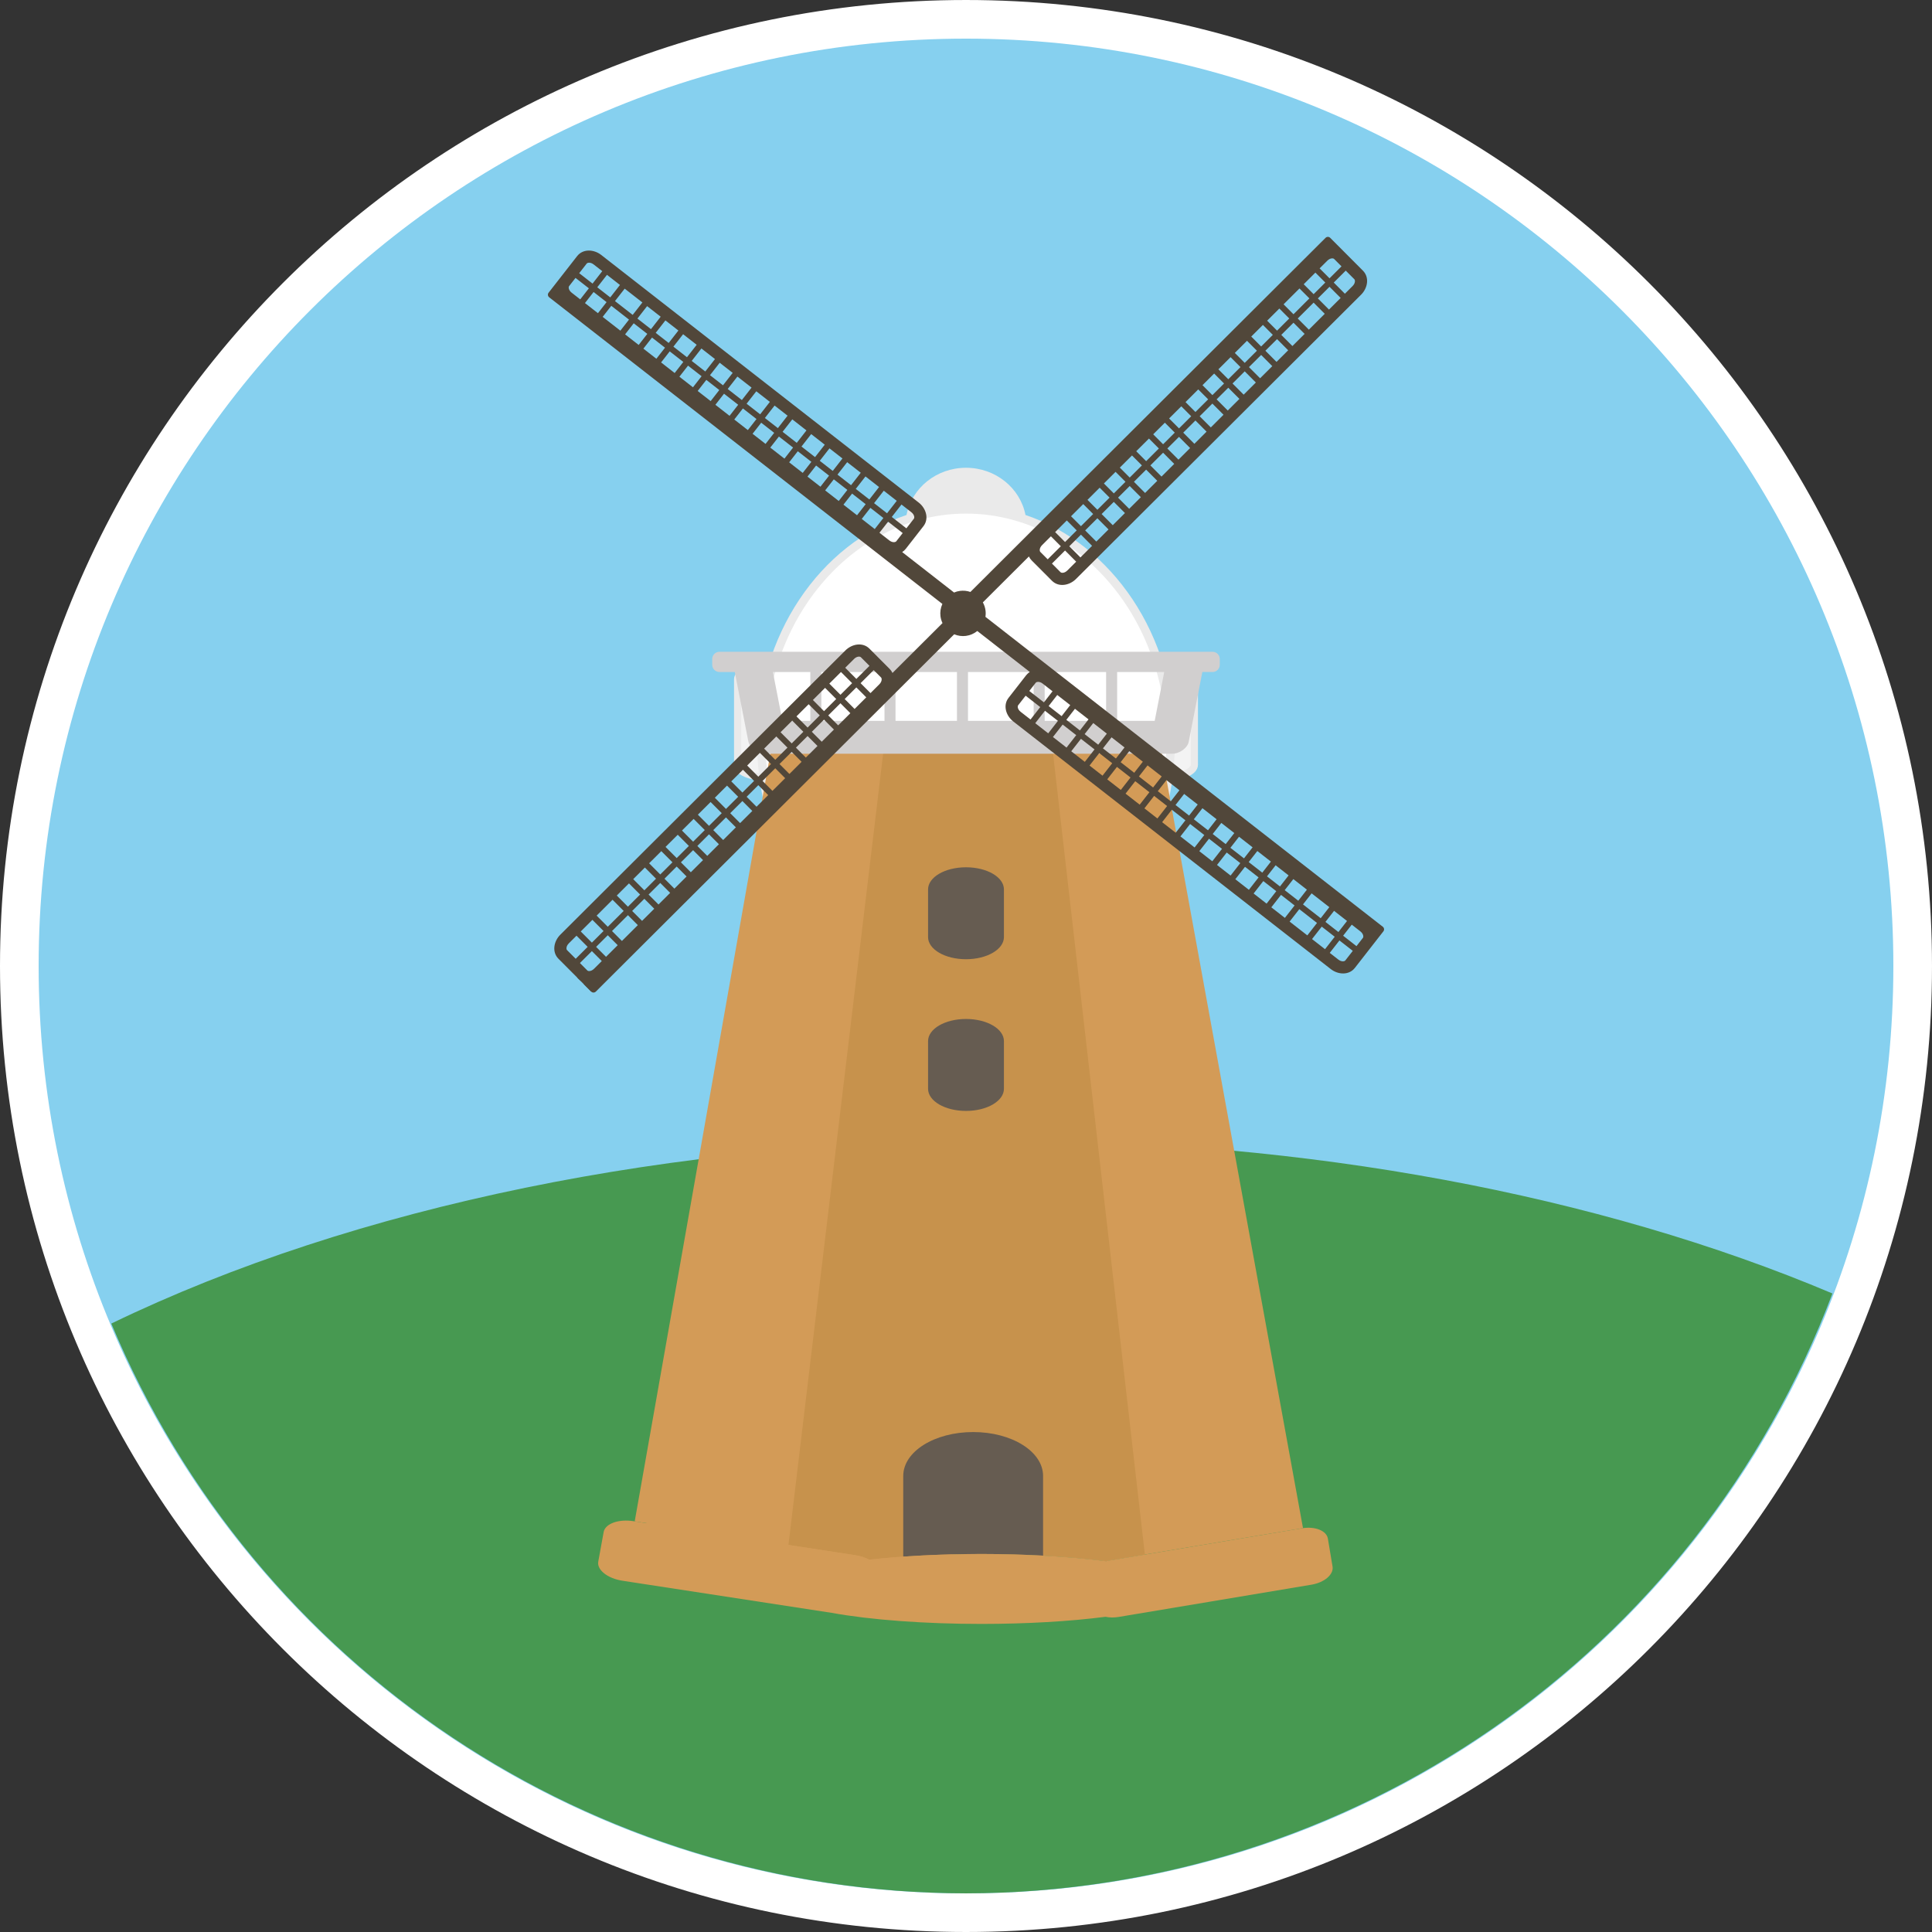 <?xml version="1.0" encoding="iso-8859-1"?>
<!-- Uploaded to: SVG Repo, www.svgrepo.com, Generator: SVG Repo Mixer Tools -->
<svg version="1.1" id="Layer_1" xmlns="http://www.w3.org/2000/svg" xmlns:xlink="http://www.w3.org/1999/xlink" 
	 viewBox="0 0 500 500" xml:space="preserve">
<rect x="0" y="0" width="500" height="500" fill="#333333" stroke="none"/>
<g transform="translate(835.39 -454.99)">
	<path style="fill:#FFFFFF;stroke:#FFFFFF;stroke-width:1.835;" d="M-336.308,704.99c0,137.564-111.518,249.082-249.082,249.082
		S-834.473,842.554-834.473,704.99s111.518-249.082,249.082-249.082C-447.826,455.908-336.308,567.425-336.308,704.99
		L-336.308,704.99z"/>
	<path style="fill:#86D0EF;" d="M-345.39,704.99c0,132.548-107.452,240-240,240s-240-107.452-240-240s107.452-240,240-240
		S-345.39,572.441-345.39,704.99z"/>
	<path style="fill:#479951;" d="M-575.277,750.057c-85.772,0.062-168.354,17.01-231.309,47.469
		c37.288,89.229,124.488,147.362,221.195,147.461c99.743-0.126,189.011-61.93,224.234-155.246
		C-421.767,764.115-497.33,750.111-575.277,750.057z"/>
	<path style="fill:#F3F3F3;stroke:#EAEAEA;stroke-width:1.866;" d="M-637.27,627.629h103.76c4.001,0,7.222,1.414,7.222,3.171v22.112
		c0,1.757-3.221,3.171-7.222,3.171h-103.76c-4.001,0-7.222-1.414-7.222-3.171V630.8
		C-644.493,629.044-641.271,627.629-637.27,627.629z"/>
	<g shape-rendering="auto" image-rendering="auto" color-rendering="auto" color-interpolation="sRGB">
		<path style="fill:#EAEAEA;" d="M-585.39,576.047c-7.664,0-14.045,5.265-15.393,12.219c-22.385,7.547-38.658,31.114-38.658,58.912
			c0,33.854,24.13,61.453,54.051,61.453s54.051-27.599,54.051-61.453c0-27.798-16.273-51.365-38.658-58.912
			C-571.345,581.313-577.726,576.047-585.39,576.047z"/>
		<path style="fill:#FFFFFF;" d="M-585.39,587.91c28.576,0,51.867,26.45,51.867,59.27s-23.291,59.27-51.867,59.27
			s-51.867-26.45-51.867-59.27S-613.966,587.91-585.39,587.91z"/>
	</g>
	<g>
		<g transform="translate(0 540.36)">
			<path style="fill:#D39B57;" d="M-596.474,102.394l-38.711,2.469l-35.941,203.49l57.139,8.768
				c1.353,0.208,2.561,0.621,3.563,1.152c8.636-0.961,18.728-1.473,29.045-1.475c2.917,0.003,5.827,0.047,8.701,0.131
				L-596.474,102.394z"/>
			<path style="fill:#D39B57;" d="M-574.308,102.394l-23.83,214.875c5.402-0.309,11.06-0.468,16.758-0.471
				c11.674,0.004,23.015,0.662,32.273,1.873c0.254-0.063,0.503-0.133,0.77-0.178l49.908-8.35c0.087-0.014,0.17-0.015,0.256-0.027
				l-37.422-205.254L-574.308,102.394L-574.308,102.394z"/>
		</g>
		
			<ellipse transform="matrix(0.136 -0.991 0.991 0.136 -1391.526 122.004)" style="fill:#D39B57;" cx="-625.83" cy="858.63" rx="10.687" ry="46.533"/>
	</g>
	<g transform="translate(0 540.36)">
		<path style="fill:#C7924C;" d="M-605.962,102.394l-25.375,212.064l17.35,2.662c1.353,0.208,2.561,0.621,3.563,1.152
			c8.636-0.961,18.728-1.473,29.045-1.475c11.674,0.004,23.015,0.662,32.273,1.873c0.254-0.063,0.503-0.133,0.77-0.178l9.238-1.545
			l-24.449-213.266L-605.962,102.394z"/>
		<path style="fill:#665C51;" d="M-583.536,285.242c-10.024,0-18.094,5.063-18.094,11.352v20.895c6.42-0.453,13.3-0.687,20.25-0.689
			c5.411,0.006,10.786,0.152,15.938,0.434v-20.639C-565.443,290.305-573.513,285.242-583.536,285.242z"/>
		<path style="fill:#D39B57;" d="M-672.886,308.164c-3.259-0.129-5.933,1.068-6.277,2.953l-1.395,7.646
			c-0.393,2.155,2.411,4.368,6.287,4.963l54.098,8.303c10.042,1.829,24.086,2.869,38.793,2.871
			c11.595-0.003,22.867-0.651,32.098-1.846c1.01,0.212,2.172,0.245,3.389,0.041l49.908-8.35c3.366-0.563,5.8-2.657,5.459-4.697
			l-1.211-7.238c-0.341-2.04-3.326-3.229-6.691-2.666l-49.908,8.35c-0.267,0.045-0.516,0.115-0.77,0.178
			c-9.258-1.211-20.599-1.869-32.273-1.873c-10.317,0.001-20.409,0.514-29.045,1.475c-1.001-0.531-2.209-0.945-3.563-1.152
			l-57.471-8.818C-671.943,308.228-672.42,308.182-672.886,308.164L-672.886,308.164z"/>
	</g>
	<g>
		<path style="fill:#665C51;" d="M-585.39,679.442c5.44,0,9.819,2.557,9.819,5.733v12.327c0,3.176-4.379,5.734-9.819,5.734
			s-9.819-2.557-9.819-5.734v-12.327C-595.209,681.999-590.83,679.442-585.39,679.442L-585.39,679.442z"/>
		<path style="fill:#665C51;" d="M-585.39,718.699c5.44,0,9.819,2.557,9.819,5.734v12.327c0,3.176-4.379,5.734-9.819,5.734
			s-9.819-2.557-9.819-5.734v-12.327C-595.209,721.257-590.83,718.699-585.39,718.699z"/>
	</g>
	<g transform="translate(0 540.36)">
		<path style="fill:#D1CFCF;" d="M-649.197,83.311c-1.036,0-1.869,0.833-1.869,1.869v1.494c0,1.036,0.833,1.871,1.869,1.871h3.969
			c0,0,2.309,11.824,3.463,17.736c0.521,2.666,2.979,3.418,5.178,3.418c34.837,0,104.512,0,104.512,0
			c1.952,0,4.008-1.473,4.324-3.092l3.527-18.063h2.639c1.036,0,1.869-0.835,1.869-1.871V85.18c0-1.036-0.833-1.869-1.869-1.869
			H-649.197z M-635.365,88.545h9.697c-0.002,0.041-0.01,0.08-0.01,0.121v12.527h-7.217L-635.365,88.545z M-622.833,88.545h16.35
			v12.648h-16.34V88.666C-622.823,88.625-622.831,88.586-622.833,88.545L-622.833,88.545z M-603.63,88.545h15.902v12.648h-15.902
			V88.545z M-584.874,88.545h16.992v12.648h-16.992V88.545z M-565.029,88.545h15.902v12.648h-15.902V88.545z M-546.271,88.545
			h12.182l-2.469,12.648h-9.713V88.545z"/>
		<path style="fill:#51473A;" d="M-491.739-24.07c-0.217,0.001-0.434,0.087-0.602,0.254l-91.908,91.643
			c-0.862-0.3-1.781-0.395-2.686-0.277c-0.532,0.07-1.052,0.213-1.545,0.424l-13.428-10.469c0.349-0.219,0.67-0.5,0.945-0.854
			l4.559-5.846c1.505-1.93,0.681-4.625-1.223-6.109l-82.176-64.09c-1.903-1.484-4.72-1.627-6.225,0.303l-4.559,5.846l-1.289,1.652
			l-0.096,0.123l-1.439,1.846l-0.002,0.004c-0.287,0.368-0.219,0.899,0.154,1.189l101.758,79.361
			c-0.463,1.004-0.633,2.118-0.49,3.215c0.082,0.604,0.257,1.191,0.52,1.74l-12.945,12.908c-0.174-0.374-0.414-0.726-0.73-1.043
			l-5.232-5.248c-1.728-1.733-4.506-1.251-6.215,0.453l-73.797,73.584c-1.709,1.704-2.2,4.48-0.473,6.213l5.234,5.25
			c0.374,0.375,0.799,0.639,1.25,0.816c-0.022,0.239,0.048,0.483,0.23,0.666l1.766,1.773c0.33,0.331,0.866,0.326,1.201-0.008
			l92.736-92.467c0.962,0.407,2.015,0.551,3.051,0.416c1.074-0.144,2.087-0.582,2.928-1.266l13.592,10.6
			c-0.35,0.218-0.67,0.5-0.945,0.854l-4.557,5.846c-1.505,1.93-0.681,4.627,1.223,6.111l82.176,64.088
			c1.903,1.484,4.718,1.627,6.223-0.303l4.201-5.387l0.357-0.459l1.289-1.652l1.535-1.967l0.004-0.006
			c0.287-0.368,0.219-0.899-0.154-1.189l-102.838-80.201c0.086-0.551,0.094-1.112,0.021-1.666c-0.097-0.729-0.33-1.433-0.688-2.076
			l11.92-11.883c0.174,0.373,0.413,0.725,0.729,1.041l5.234,5.248c1.728,1.733,4.506,1.249,6.215-0.455l73.795-73.582
			c1.709-1.704,2.2-4.48,0.473-6.213l-4.822-4.838l-0.412-0.412l-1.479-1.482l-0.115-0.115l-1.648-1.652l-0.004-0.006
			C-491.307-23.99-491.523-24.072-491.739-24.07L-491.739-24.07z M-490.804-18.49c0.32-0.048,0.573,0.028,0.686,0.141l1.91,1.914
			l-3.102,3.094l-2.564-2.572l1.98-1.975C-491.512-18.27-491.124-18.442-490.804-18.49z M-682.888-17.383
			c0.323,0.009,0.729,0.133,1.154,0.465l2.207,1.721l-2.512,3.221l-3.453-2.693l1.941-2.49
			C-683.452-17.286-683.211-17.392-682.888-17.383z M-487.114-15.336l2.229,2.234c0.225,0.226,0.297,1.011-0.467,1.773l-1.98,1.975
			l-2.883-2.891L-487.114-15.336z M-494.97-14.82l2.563,2.572l-3.018,3.01l-2.564-2.572L-494.97-14.82z M-678.304-14.244
			l3.359,2.621l-2.512,3.221l-3.359-2.621L-678.304-14.244z M-686.447-13.447l3.455,2.693l-2.232,2.863l-2.207-1.721
			c-0.851-0.664-0.874-1.454-0.678-1.705L-686.447-13.447z M-491.312-11.15l2.881,2.891l-3.018,3.01l-2.881-2.891L-491.312-11.15z
			 M-499.085-10.717l2.563,2.572l-4.115,4.104l-2.563-2.572L-499.085-10.717z M-673.722-10.67l4.582,3.574l-2.512,3.219
			l-4.582-3.574L-673.722-10.67z M-681.769-9.801l3.359,2.621l-2.232,2.863l-3.361-2.621L-681.769-9.801z M-495.427-7.047
			l2.881,2.891l-4.115,4.104l-2.881-2.891L-495.427-7.047z M-677.187-6.229l4.582,3.574l-2.234,2.863l-4.582-3.574
			C-679.421-3.365-677.187-6.229-677.187-6.229z M-667.919-6.145l3.514,2.74l-2.512,3.221l-3.512-2.74
			C-670.429-2.924-667.919-6.145-667.919-6.145z M-504.298-5.52l2.564,2.572l-3.154,3.146l-2.564-2.574
			C-507.452-2.375-504.298-5.52-504.298-5.52z M-663.183-2.451l3.359,2.621l-2.512,3.221l-3.359-2.621L-663.183-2.451z
			 M-500.64-1.85l2.883,2.891l-3.156,3.146l-2.881-2.891L-500.64-1.85z M-671.384-1.703l3.516,2.74l-2.234,2.865l-3.514-2.74
			L-671.384-1.703z M-508.55-1.279l2.564,2.572l-3.018,3.008l-2.564-2.572C-511.568,1.728-508.55-1.279-508.55-1.279z
			 M-658.601,1.123l3.512,2.74l-2.51,3.219l-3.514-2.74C-661.113,4.342-658.601,1.123-658.601,1.123z M-666.648,1.99l3.361,2.621
			l-2.234,2.865l-3.361-2.621C-668.882,4.855-666.648,1.99-666.648,1.99z M-504.892,2.391l2.883,2.891l-3.018,3.008l-2.883-2.891
			L-504.892,2.391z M-512.665,2.824l2.564,2.572l-3.154,3.145l-2.564-2.572L-512.665,2.824z M-653.866,4.816l3.512,2.738
			l-2.51,3.219l-3.512-2.738C-656.376,8.035-653.866,4.816-653.866,4.816z M-662.066,5.564l3.514,2.74l-2.234,2.863l-3.514-2.74
			C-664.3,8.428-662.066,5.564-662.066,5.564z M-509.005,6.492l2.881,2.891l-3.154,3.146l-2.883-2.891
			C-512.161,9.639-509.005,6.492-509.005,6.492z M-516.917,7.062l2.564,2.572l-3.156,3.146l-2.564-2.57L-516.917,7.062z
			 M-649.132,8.508l3.361,2.621l-2.51,3.219l-3.361-2.621L-649.132,8.508z M-657.329,9.258l3.512,2.738l-2.234,2.865l-3.512-2.74
			L-657.329,9.258z M-513.259,10.732l2.883,2.891l-3.154,3.146l-2.883-2.891L-513.259,10.732z M-521.169,11.303l2.564,2.572
			l-3.018,3.01l-2.564-2.572L-521.169,11.303z M-644.55,12.082l3.666,2.859l-2.51,3.219l-3.666-2.859L-644.55,12.082z
			 M-652.595,12.949l3.359,2.621l-2.234,2.865l-3.359-2.621L-652.595,12.949z M-517.511,14.973l2.883,2.891l-3.018,3.01
			l-2.883-2.893L-517.511,14.973z M-525.284,15.406l2.564,2.572l-3.291,3.281l-2.564-2.572L-525.284,15.406z M-639.661,15.894
			l3.514,2.74l-2.512,3.219l-3.514-2.74L-639.661,15.894z M-648.013,16.523l3.666,2.859l-2.234,2.865l-3.666-2.859L-648.013,16.523z
			 M-521.626,19.076l2.883,2.891l-3.291,3.281l-2.883-2.891L-521.626,19.076z M-634.927,19.586l3.361,2.621l-2.512,3.221
			l-3.361-2.621L-634.927,19.586z M-529.673,19.783l2.564,2.572l-3.154,3.145l-2.564-2.572L-529.673,19.783z M-643.126,20.334
			l3.514,2.74l-2.234,2.865l-3.514-2.74L-643.126,20.334z M-630.345,23.16l3.666,2.859l-2.512,3.221l-3.666-2.859L-630.345,23.16z
			 M-526.015,23.453l2.883,2.891l-3.154,3.145l-2.883-2.891L-526.015,23.453z M-533.925,24.021l2.564,2.574l-3.018,3.01
			l-2.564-2.574L-533.925,24.021z M-638.39,24.027l3.359,2.621l-2.234,2.865l-3.359-2.621
			C-640.624,26.893-638.39,24.027-638.39,24.027z M-625.456,26.973l3.512,2.74l-2.512,3.219l-3.512-2.738L-625.456,26.973z
			 M-633.808,27.602l3.666,2.859l-2.234,2.865l-3.666-2.859L-633.808,27.602z M-530.267,27.691l2.883,2.893l-3.018,3.008
			l-2.883-2.891L-530.267,27.691z M-538.04,28.125l2.564,2.574l-3.291,3.281l-2.566-2.572L-538.04,28.125z M-620.722,30.666
			l3.359,2.619l-2.512,3.221l-3.359-2.619L-620.722,30.666z M-628.921,31.412l3.514,2.74l-2.234,2.865l-3.514-2.74L-628.921,31.412z
			 M-534.382,31.795l2.883,2.891l-3.293,3.283l-2.883-2.891L-534.382,31.795z M-542.429,32.502l2.564,2.574l-3.154,3.145
			l-2.564-2.574L-542.429,32.502z M-616.14,34.238l3.514,2.74l-2.512,3.221l-3.514-2.74L-616.14,34.238z M-624.185,35.105
			l3.359,2.621l-2.234,2.865l-3.359-2.619L-624.185,35.105z M-538.771,36.172l2.883,2.891l-3.156,3.146l-2.881-2.891
			L-538.771,36.172z M-546.681,36.742l2.564,2.574l-3.018,3.008l-2.564-2.574L-546.681,36.742z M-611.406,37.932l3.514,2.74
			l-2.512,3.221l-3.514-2.74L-611.406,37.932z M-619.603,38.68l3.512,2.74l-2.234,2.865l-3.512-2.74L-619.603,38.68z
			 M-543.023,40.412l2.883,2.891l-3.018,3.01l-2.883-2.893L-543.023,40.412z M-550.796,40.846l2.564,2.572l-3.154,3.145
			l-2.564-2.572L-550.796,40.846z M-606.669,41.625l3.359,2.619l-2.512,3.221l-3.359-2.619L-606.669,41.625z M-614.868,42.371
			l3.514,2.74l-2.236,2.867l-3.514-2.74L-614.868,42.371z M-547.138,44.516l2.883,2.891l-3.154,3.145l-2.883-2.891L-547.138,44.516z
			 M-555.048,45.084l2.564,2.574l-3.154,3.145l-2.566-2.57L-555.048,45.084z M-602.089,45.199l2.531,1.973
			c0.851,0.664,0.874,1.452,0.678,1.703l-1.941,2.488l-3.777-2.945L-602.089,45.199z M-610.132,46.064l3.359,2.621l-2.234,2.865
			l-3.361-2.621L-610.132,46.064z M-551.39,48.754l2.883,2.893l-3.154,3.145l-2.885-2.891L-551.39,48.754z M-559.3,49.324
			l2.564,2.572l-3.02,3.01l-2.564-2.57L-559.3,49.324z M-605.552,49.639l3.779,2.947l-1.664,2.133
			c-0.196,0.251-0.967,0.423-1.818-0.24l-2.531-1.975L-605.552,49.639z M-555.642,52.994l2.883,2.893l-3.018,3.008l-2.883-2.891
			C-558.659,56.004-555.642,52.994-555.642,52.994z M-563.415,53.428l2.564,2.572l-3.393,3.383l-1.91-1.916
			c-0.225-0.226-0.297-1.011,0.467-1.773C-565.687,55.693-563.415,53.428-563.415,53.428z M-559.757,57.098l2.883,2.893
			l-2.271,2.264c-0.764,0.762-1.55,0.687-1.775,0.461l-2.229-2.234C-563.15,60.48-559.757,57.098-559.757,57.098z M-613.286,84.578
			c0.32-0.048,0.573,0.028,0.686,0.141l2.229,2.234l-3.393,3.383l-2.883-2.891l2.271-2.266
			C-613.994,84.799-613.606,84.626-613.286,84.578z M-609.279,88.051l1.91,1.916c0.225,0.226,0.299,1.011-0.465,1.773l-2.271,2.266
			l-2.566-2.572L-609.279,88.051z M-617.745,88.539l2.883,2.893l-3.018,3.008l-2.883-2.891L-617.745,88.539z M-566.679,91.098
			c0.323,0.009,0.729,0.133,1.154,0.465l2.529,1.973l-2.232,2.863l-3.779-2.947l1.664-2.133
			C-567.245,91.193-567.002,91.088-566.679,91.098z M-613.769,92.527l2.566,2.572l-3.02,3.01l-2.564-2.572L-613.769,92.527z
			 M-621.861,92.643l2.883,2.891l-3.154,3.146l-2.883-2.891L-621.861,92.643z M-561.773,94.488l3.359,2.619l-2.232,2.863
			l-3.359-2.619L-561.773,94.488z M-569.958,94.674l3.777,2.947l-2.512,3.219l-2.529-1.973c-0.851-0.664-0.874-1.452-0.678-1.703
			C-571.9,97.164-569.958,94.674-569.958,94.674z M-617.884,96.631l2.566,2.572l-3.156,3.146l-2.564-2.572L-617.884,96.631z
			 M-626.113,96.883l2.883,2.891l-3.154,3.146l-2.883-2.893L-626.113,96.883z M-557.191,98.063l3.512,2.738l-2.232,2.863
			l-3.512-2.74L-557.191,98.063z M-564.958,98.574l3.359,2.619l-2.512,3.221l-3.359-2.621
			C-567.47,101.793-564.958,98.574-564.958,98.574z M-622.136,100.871l2.566,2.572l-3.156,3.146l-2.564-2.574L-622.136,100.871z
			 M-630.365,101.123l2.883,2.891l-3.018,3.008l-2.883-2.891C-633.382,104.131-630.365,101.123-630.365,101.123z M-552.456,101.754
			l3.514,2.74l-2.232,2.863l-3.514-2.74L-552.456,101.754z M-560.376,102.146l3.514,2.74l-2.512,3.221l-3.514-2.74
			C-562.888,105.367-560.376,102.146-560.376,102.146z M-626.388,105.111l2.564,2.572l-3.016,3.008l-2.566-2.572
			C-629.406,108.119-626.388,105.111-626.388,105.111z M-634.478,105.225l2.883,2.891l-3.156,3.146l-2.883-2.891L-634.478,105.225z
			 M-547.72,105.447l3.359,2.621l-2.232,2.861l-3.359-2.621L-547.72,105.447z M-555.642,105.838l3.514,2.74l-2.512,3.221
			l-3.514-2.74L-555.642,105.838z M-543.138,109.021l3.512,2.738l-2.232,2.861l-3.512-2.738L-543.138,109.021z M-630.501,109.213
			l2.564,2.572l-3.154,3.146l-2.566-2.572L-630.501,109.213z M-638.732,109.465l2.883,2.893l-3.291,3.281l-2.883-2.891
			C-642.023,112.748-638.732,109.465-638.732,109.465z M-550.907,109.531l3.361,2.621l-2.512,3.221l-3.361-2.621
			C-553.419,112.752-550.907,109.531-550.907,109.531z M-538.404,112.713l3.666,2.859l-2.232,2.861l-3.666-2.857
			C-540.636,115.576-538.404,112.713-538.404,112.713z M-546.325,113.105l3.514,2.74l-2.512,3.221l-3.514-2.74L-546.325,113.105z
			 M-634.755,113.453l2.566,2.572l-3.293,3.283l-2.564-2.572L-634.755,113.453z M-643.12,113.842l2.883,2.891l-3.018,3.01
			l-2.885-2.891L-643.12,113.842z M-533.517,116.525l3.361,2.621l-2.232,2.861l-3.361-2.621
			C-535.749,119.387-533.517,116.525-533.517,116.525z M-541.591,116.799l3.666,2.859l-2.512,3.219l-3.664-2.857
			C-544.101,120.02-541.591,116.799-541.591,116.799z M-639.144,117.83l2.566,2.572l-3.02,3.01l-2.564-2.572L-639.144,117.83z
			 M-647.236,117.945l2.883,2.891l-3.154,3.146l-2.883-2.893C-650.39,121.09-647.236,117.945-647.236,117.945z M-528.933,120.1
			l3.512,2.738l-2.232,2.861l-3.512-2.738L-528.933,120.1L-528.933,120.1z M-536.702,120.609l3.359,2.621l-2.512,3.221l-3.359-2.621
			L-536.702,120.609z M-643.259,121.934l2.566,2.572l-3.154,3.145l-2.566-2.572L-643.259,121.934z M-651.488,122.186l2.883,2.891
			l-3.291,3.283l-2.883-2.893L-651.488,122.186z M-524.198,123.791l3.666,2.859l-2.232,2.861l-3.666-2.859L-524.198,123.791
			L-524.198,123.791z M-532.12,124.184l3.514,2.74l-2.512,3.221l-3.514-2.74L-532.12,124.184z M-647.511,126.174l2.566,2.572
			l-3.291,3.281l-2.566-2.572L-647.511,126.174z M-655.876,126.561l2.883,2.891l-3.018,3.01l-2.883-2.891L-655.876,126.561z
			 M-519.312,127.603l3.361,2.621l-2.232,2.861l-3.361-2.621L-519.312,127.603L-519.312,127.603z M-527.386,127.877l3.666,2.859
			l-2.51,3.219l-3.666-2.859L-527.386,127.877z M-651.9,130.549l2.566,2.572l-3.018,3.01l-2.566-2.572L-651.9,130.549z
			 M-659.991,130.664l2.883,2.891l-3.154,3.146l-2.885-2.891L-659.991,130.664z M-514.73,131.178l3.514,2.738l-2.232,2.863
			l-3.514-2.74L-514.73,131.178z M-522.499,131.689l3.361,2.621l-2.512,3.219l-3.359-2.621L-522.499,131.689z M-656.015,134.652
			l2.566,2.572l-3.156,3.146l-2.564-2.572L-656.015,134.652z M-509.995,134.869l3.514,2.74l-2.232,2.863l-3.514-2.74
			L-509.995,134.869z M-664.243,134.904l2.883,2.891l-3.154,3.146l-2.883-2.893L-664.243,134.904z M-517.917,135.264l3.514,2.74
			l-2.51,3.219l-3.514-2.74L-517.917,135.264z M-505.259,138.562l3.359,2.621l-2.232,2.863l-3.359-2.621L-505.259,138.562z
			 M-660.267,138.892l2.566,2.572l-3.156,3.146l-2.564-2.572L-660.267,138.892z M-513.183,138.957l3.514,2.74l-2.51,3.217
			l-3.514-2.74L-513.183,138.957z M-668.497,139.144l2.885,2.891l-3.018,3.008l-2.883-2.891L-668.497,139.144z M-500.677,142.137
			l3.514,2.74l-2.232,2.863l-3.514-2.74L-500.677,142.137L-500.677,142.137z M-508.447,142.65l3.359,2.619l-2.51,3.219l-3.359-2.619
			L-508.447,142.65z M-664.519,143.133l2.566,2.572l-3.018,3.01l-2.566-2.574L-664.519,143.133z M-672.611,143.246l2.883,2.893
			l-3.154,3.145l-2.883-2.891L-672.611,143.246z M-495.943,145.828l4.582,3.574l-2.232,2.863l-4.582-3.574L-495.943,145.828z
			 M-503.864,146.225l3.512,2.738l-2.51,3.217l-3.512-2.738L-503.864,146.225z M-668.634,147.236l2.566,2.572l-3.154,3.145
			l-2.566-2.572L-668.634,147.236L-668.634,147.236z M-676.863,147.486l2.883,2.891l-4.115,4.104l-2.883-2.891L-676.863,147.486z
			 M-499.13,149.916l4.582,3.574l-2.508,3.217l-4.584-3.572L-499.13,149.916z M-490.138,150.355l3.359,2.621l-2.232,2.863
			l-3.359-2.621L-490.138,150.355z M-672.886,151.475l2.566,2.574l-4.115,4.104l-2.566-2.574L-672.886,151.475L-672.886,151.475z
			 M-682.075,152.684l2.883,2.891l-3.018,3.01l-2.883-2.891L-682.075,152.684z M-485.556,153.93l2.207,1.721
			c0.851,0.664,0.874,1.452,0.678,1.703l-1.664,2.135l-3.455-2.695L-485.556,153.93L-485.556,153.93z M-493.325,154.443l3.359,2.619
			l-2.51,3.219l-3.359-2.621L-493.325,154.443z M-678.099,156.672l2.568,2.572l-3.02,3.012l-2.566-2.574L-678.099,156.672z
			 M-686.191,156.787l2.885,2.891l-3.102,3.094l-2.23-2.236c-0.225-0.226-0.297-1.011,0.467-1.773L-686.191,156.787
			L-686.191,156.787z M-488.743,158.016l3.455,2.695l-1.941,2.488c-0.196,0.251-0.965,0.419-1.816-0.244l-2.207-1.721
			L-488.743,158.016z M-682.212,160.775l2.566,2.572l-1.982,1.977c-0.764,0.762-1.55,0.685-1.775,0.459l-1.91-1.916
			L-682.212,160.775z"/>
	</g>
	<g>
		
			<path shape-rendering="auto" image-rendering="auto" color-rendering="auto" color-interpolation="sRGB" style="fill:#51473A;" d="
			M-680.568,709.804l-0.895-0.898l-2.758-2.766l-1.817,1.812l3.653,3.664L-680.568,709.804L-680.568,709.804z"/>
		<path style="fill:#51473A;" d="M-681.678,707.991l-1.097,1.094l-8.48-8.504l1.097-1.094L-681.678,707.991z"/>
	</g>
</g>
</svg>
